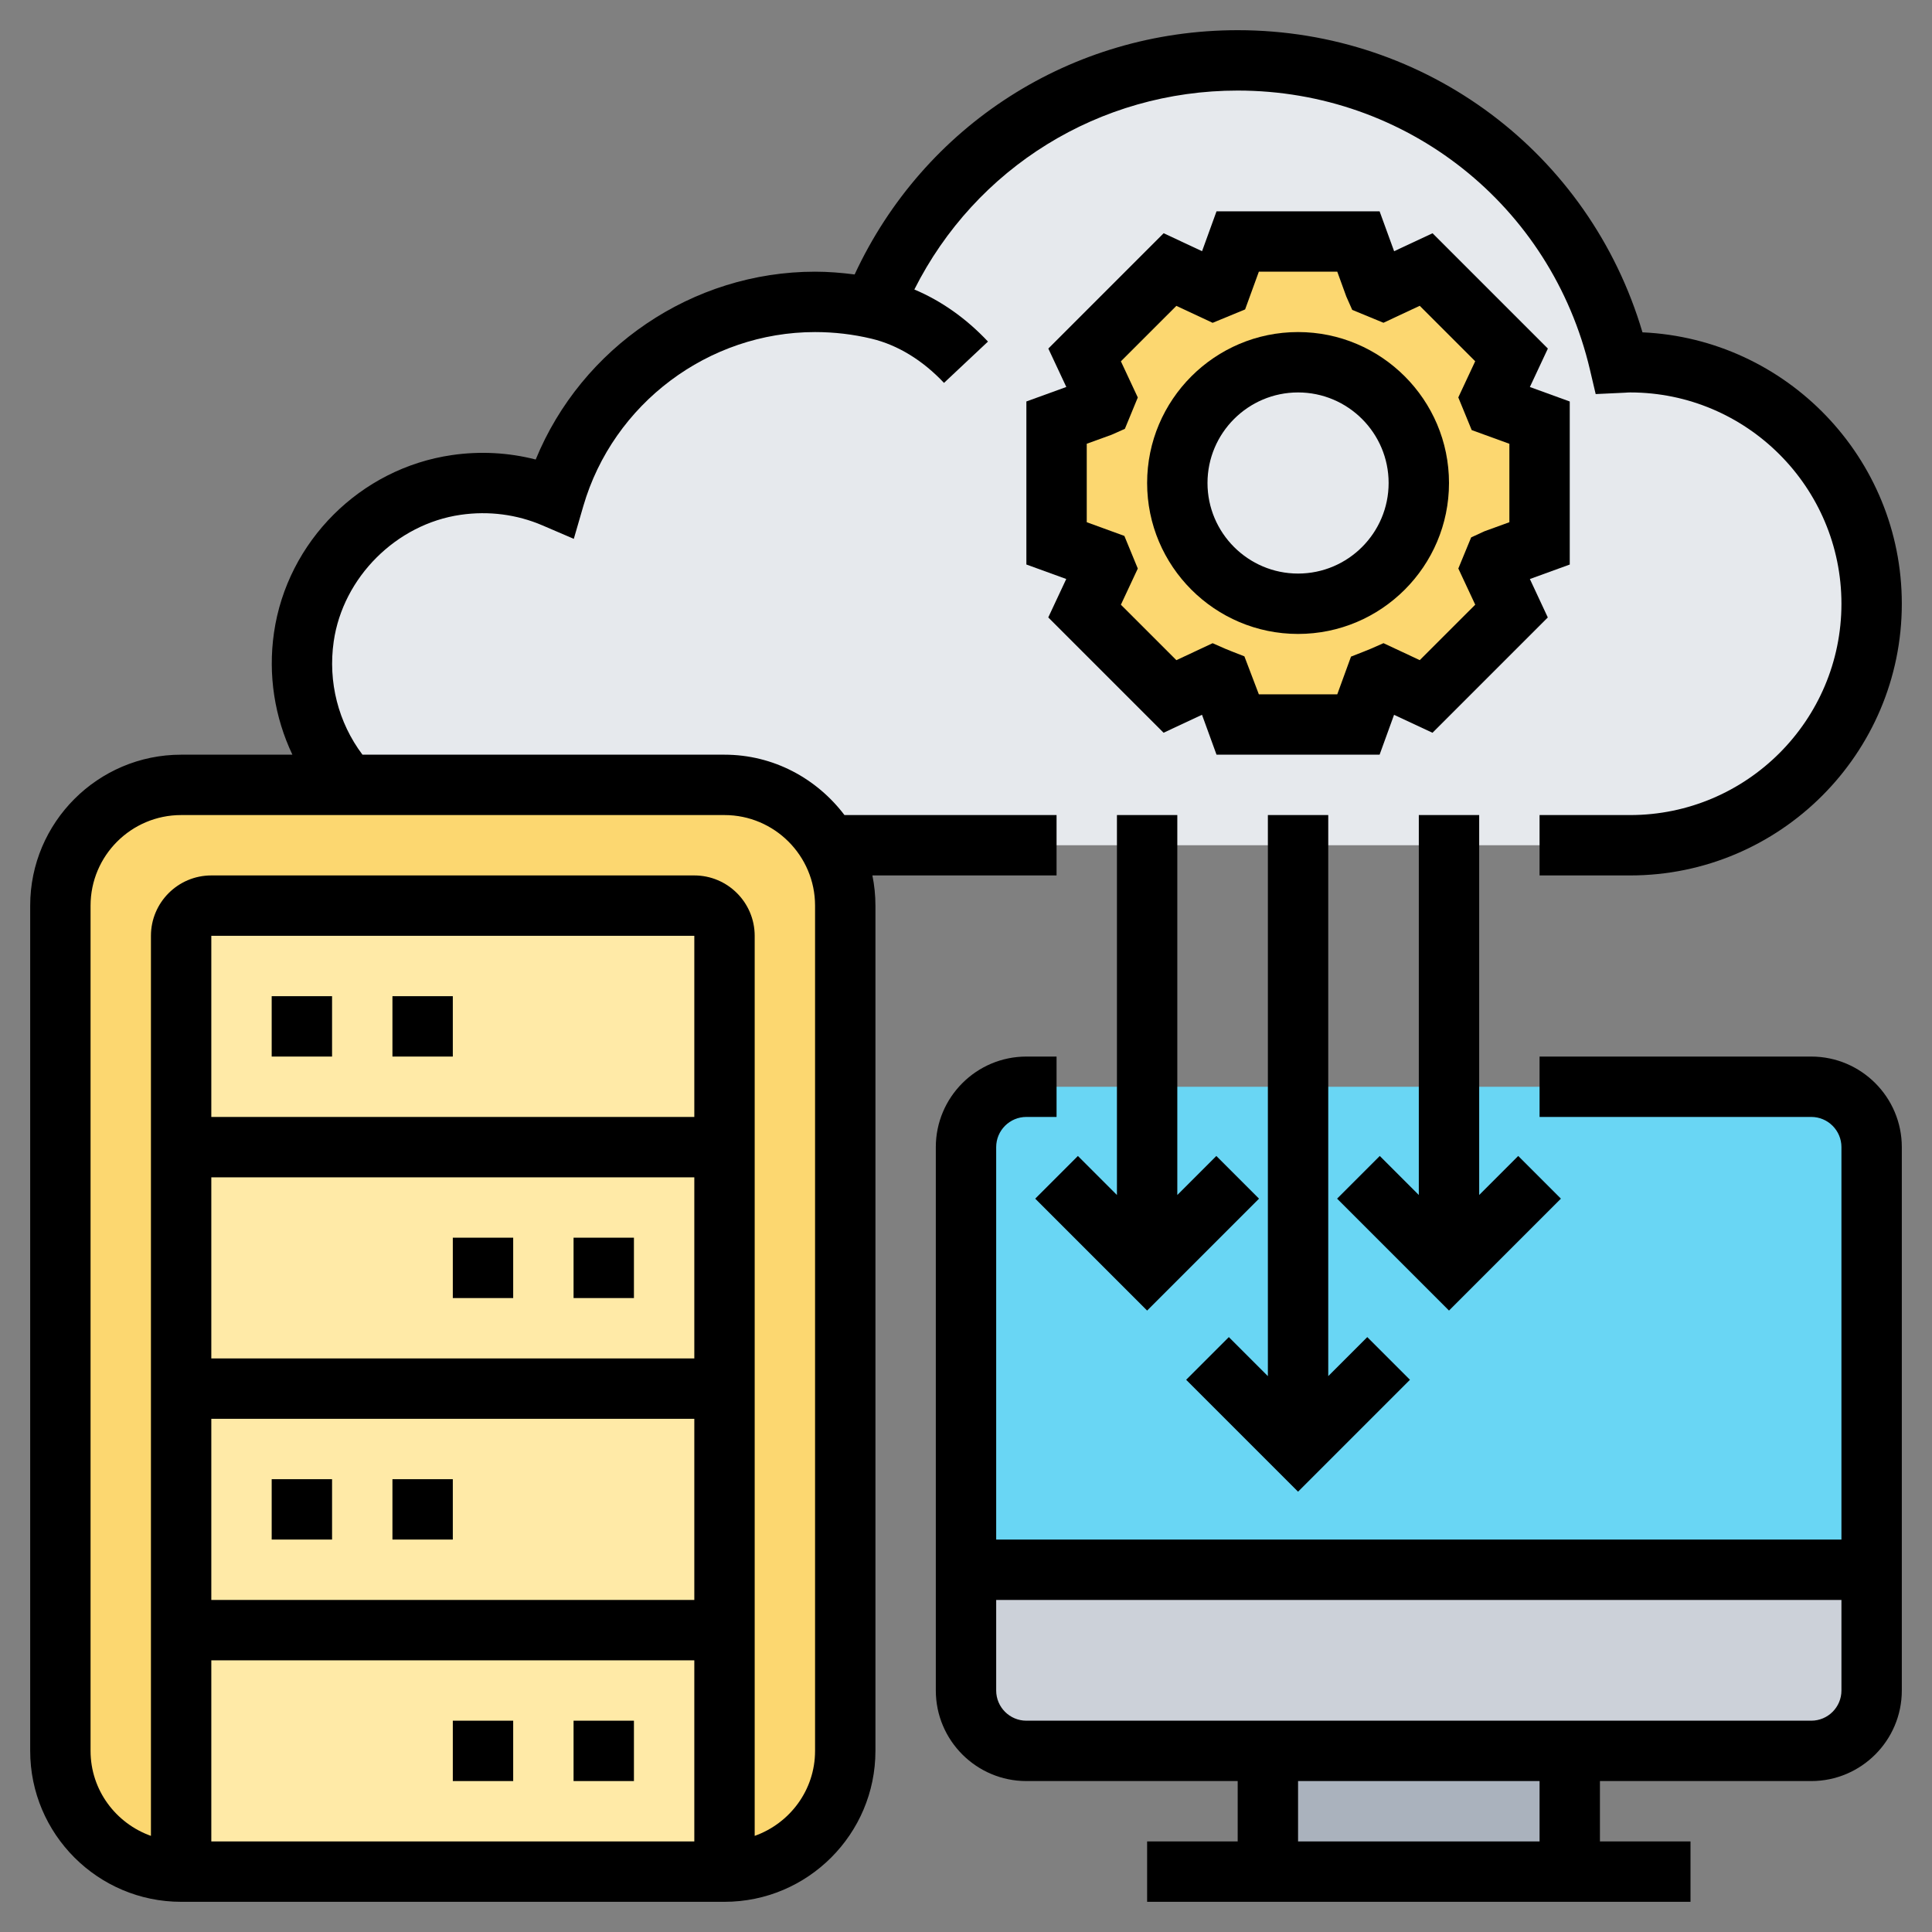 <svg id="Layer_5" enable-background="new 0 0 64 64" height="512" viewBox="0 0 64 64" width="512" xmlns="http://www.w3.org/2000/svg"><rect x="0" y="0" width="64" height="64" fill="#808080" stroke="none"/><g><g><g><path d="m42 58h10v4h-10z" fill="#aab2bd"/></g><g><path d="m62 52v4c0 1.1-.9 2-2 2h-8-10-8c-1.1 0-2-.9-2-2v-4z" fill="#ccd1d9"/></g><g><path d="m62 38v14h-30v-14c0-1.1.9-2 2-2h1 16 9c1.1 0 2 .9 2 2z" fill="#69d6f4"/></g><g><path d="m28.91 10.2c1.91-4.8 6.6-8.2 12.09-8.2 6.15 0 11.29 4.28 12.64 10.02.12-.01.24-.02.36-.02 4.42 0 8 3.58 8 8s-3.58 8-8 8h-3-16-7.54c-.69-1.2-1.98-2-3.46-2h-12.47c-1.13-1.26-1.74-3.01-1.46-4.9.37-2.57 2.47-4.66 5.04-5.04 1.17-.16 2.28.01 3.25.42 1.09-3.74 4.54-6.48 8.64-6.48.65 0 1.3.07 1.91.21z" fill="#e6e9ed"/></g><g><path d="m27.46 28c-.69-1.2-1.98-2-3.46-2h-18c-2.21 0-4 1.79-4 4v28c0 2.21 1.79 4 4 4h18c2.21 0 4-1.79 4-4v-28c0-.73-.2-1.41-.54-2z" fill="#fcd770"/></g><g><path d="m24 31v31h-18v-31c0-.55.45-1 1-1h16c.55 0 1 .45 1 1z" fill="#ffeaa7"/></g><g><path d="m51 14v4l-1.48.54c-.04.09-.07.19-.11.28l.66 1.42-2.83 2.83-1.42-.66c-.09.04-.19.07-.28.11l-.54 1.48h-4l-.54-1.48c-.09-.04-.19-.07-.28-.11l-1.42.66-2.83-2.83.66-1.42c-.04-.09-.07-.19-.11-.28l-1.48-.54v-4l1.48-.54c.04-.09.07-.19.11-.28l-.66-1.42 2.83-2.83 1.42.66c.09-.04.19-.07.28-.11l.54-1.48h4l.54 1.48c.09.04.19.07.28.11l1.42-.66 2.83 2.83-.66 1.42c.04.09.07.19.11.28zm-4 2c0-2.21-1.79-4-4-4s-4 1.79-4 4 1.79 4 4 4 4-1.79 4-4z" fill="#fcd770"/></g></g><g><path d="m60 35h-9v2h9c.552 0 1 .448 1 1v13h-28v-13c0-.552.448-1 1-1h1v-2h-1c-1.654 0-3 1.346-3 3v18c0 1.654 1.346 3 3 3h7v2h-3v2h18v-2h-3v-2h7c1.654 0 3-1.346 3-3v-18c0-1.654-1.346-3-3-3zm-9 26h-8v-2h8zm9-4h-26c-.552 0-1-.448-1-1v-3h28v3c0 .552-.448 1-1 1z"/><path d="m13 33h2v2h-2z"/><path d="m9 33h2v2h-2z"/><path d="m13 49h2v2h-2z"/><path d="m9 49h2v2h-2z"/><path d="m15 41h2v2h-2z"/><path d="m19 41h2v2h-2z"/><path d="m19 57h2v2h-2z"/><path d="m15 57h2v2h-2z"/><path d="m50.679 19.181 1.321-.48v-5.401l-1.321-.48.596-1.273-3.82-3.82-1.273.595-.481-1.322h-5.402l-.479 1.321-1.273-.595-3.82 3.82.596 1.273-1.323.48v5.401l1.321.48-.596 1.273 3.82 3.82 1.273-.595.481 1.322h5.402l.479-1.321 1.273.595 3.82-3.82zm-.679-1.882-.823.299-.443.204-.425 1.031.56 1.198-1.838 1.837-1.201-.562-.416.183c-.07.031-.143.059-.239.097l-.421.165-.455 1.249h-2.598l-.479-1.258-.422-.165c-.071-.028-.144-.056-.214-.087l-.416-.183-1.201.562-1.838-1.837.56-1.198-.445-1.081-1.246-.454v-2.599l.822-.298.441-.196.428-1.039-.56-1.198 1.838-1.837 1.201.562 1.076-.444.455-1.25h2.598l.299.823.196.442 1.035.427 1.201-.562 1.838 1.837-.56 1.198.444 1.082 1.248.454z"/><path d="m43 11c-2.757 0-5 2.243-5 5s2.243 5 5 5 5-2.243 5-5-2.243-5-5-5zm0 8c-1.654 0-3-1.346-3-3s1.346-3 3-3 3 1.346 3 3-1.346 3-3 3z"/><path d="m35 29v-2h-7.026c-.914-1.207-2.348-2-3.974-2h-11.993c-.799-1.063-1.147-2.406-.952-3.754.308-2.122 2.075-3.885 4.202-4.192.932-.135 1.866-.013 2.712.35l1.039.446.315-1.085c.988-3.395 4.144-5.765 7.677-5.765.634 0 1.264.074 1.872.22.863.207 1.693.713 2.399 1.464l1.457-1.369c-.721-.768-1.552-1.352-2.439-1.725 2.03-4.035 6.123-6.59 10.711-6.59 5.591 0 10.389 3.802 11.669 9.247l.19.807.981-.046c.054-.004.106-.008.16-.008 3.859 0 7 3.14 7 7s-3.141 7-7 7h-3v2h3c4.963 0 9-4.038 9-9 0-4.825-3.817-8.776-8.591-8.991-1.753-5.933-7.156-10.009-13.409-10.009-5.504 0-10.396 3.153-12.689 8.092-.434-.056-.871-.092-1.311-.092-4.066 0-7.734 2.512-9.254 6.222-.896-.23-1.841-.283-2.774-.147-3.033.438-5.458 2.858-5.896 5.884-.203 1.402.022 2.801.61 4.041h-3.686c-2.757 0-5 2.243-5 5v28c0 2.757 2.243 5 5 5h18c2.757 0 5-2.243 5-5v-28c0-.342-.035-.677-.101-1zm-12 8h-16v-6h16zm-16 2h16v6h-16zm0 8h16v6h-16zm0 8h16v6h-16zm20 3c0 1.302-.839 2.402-2 2.816v-29.816c0-1.103-.897-2-2-2h-16c-1.103 0-2 .897-2 2v29.816c-1.161-.414-2-1.514-2-2.816v-28c0-1.654 1.346-3 3-3h18c1.654 0 3 1.346 3 3z"/><path d="m46.707 45.707-1.414-1.414-1.293 1.293v-18.586h-2v18.586l-1.293-1.293-1.414 1.414 3.707 3.707z"/><path d="m51.707 39.707-1.414-1.414-1.293 1.293v-12.586h-2v12.586l-1.293-1.293-1.414 1.414 3.707 3.707z"/><path d="m37 27v12.586l-1.293-1.293-1.414 1.414 3.707 3.707 3.707-3.707-1.414-1.414-1.293 1.293v-12.586z"/></g></g></svg>